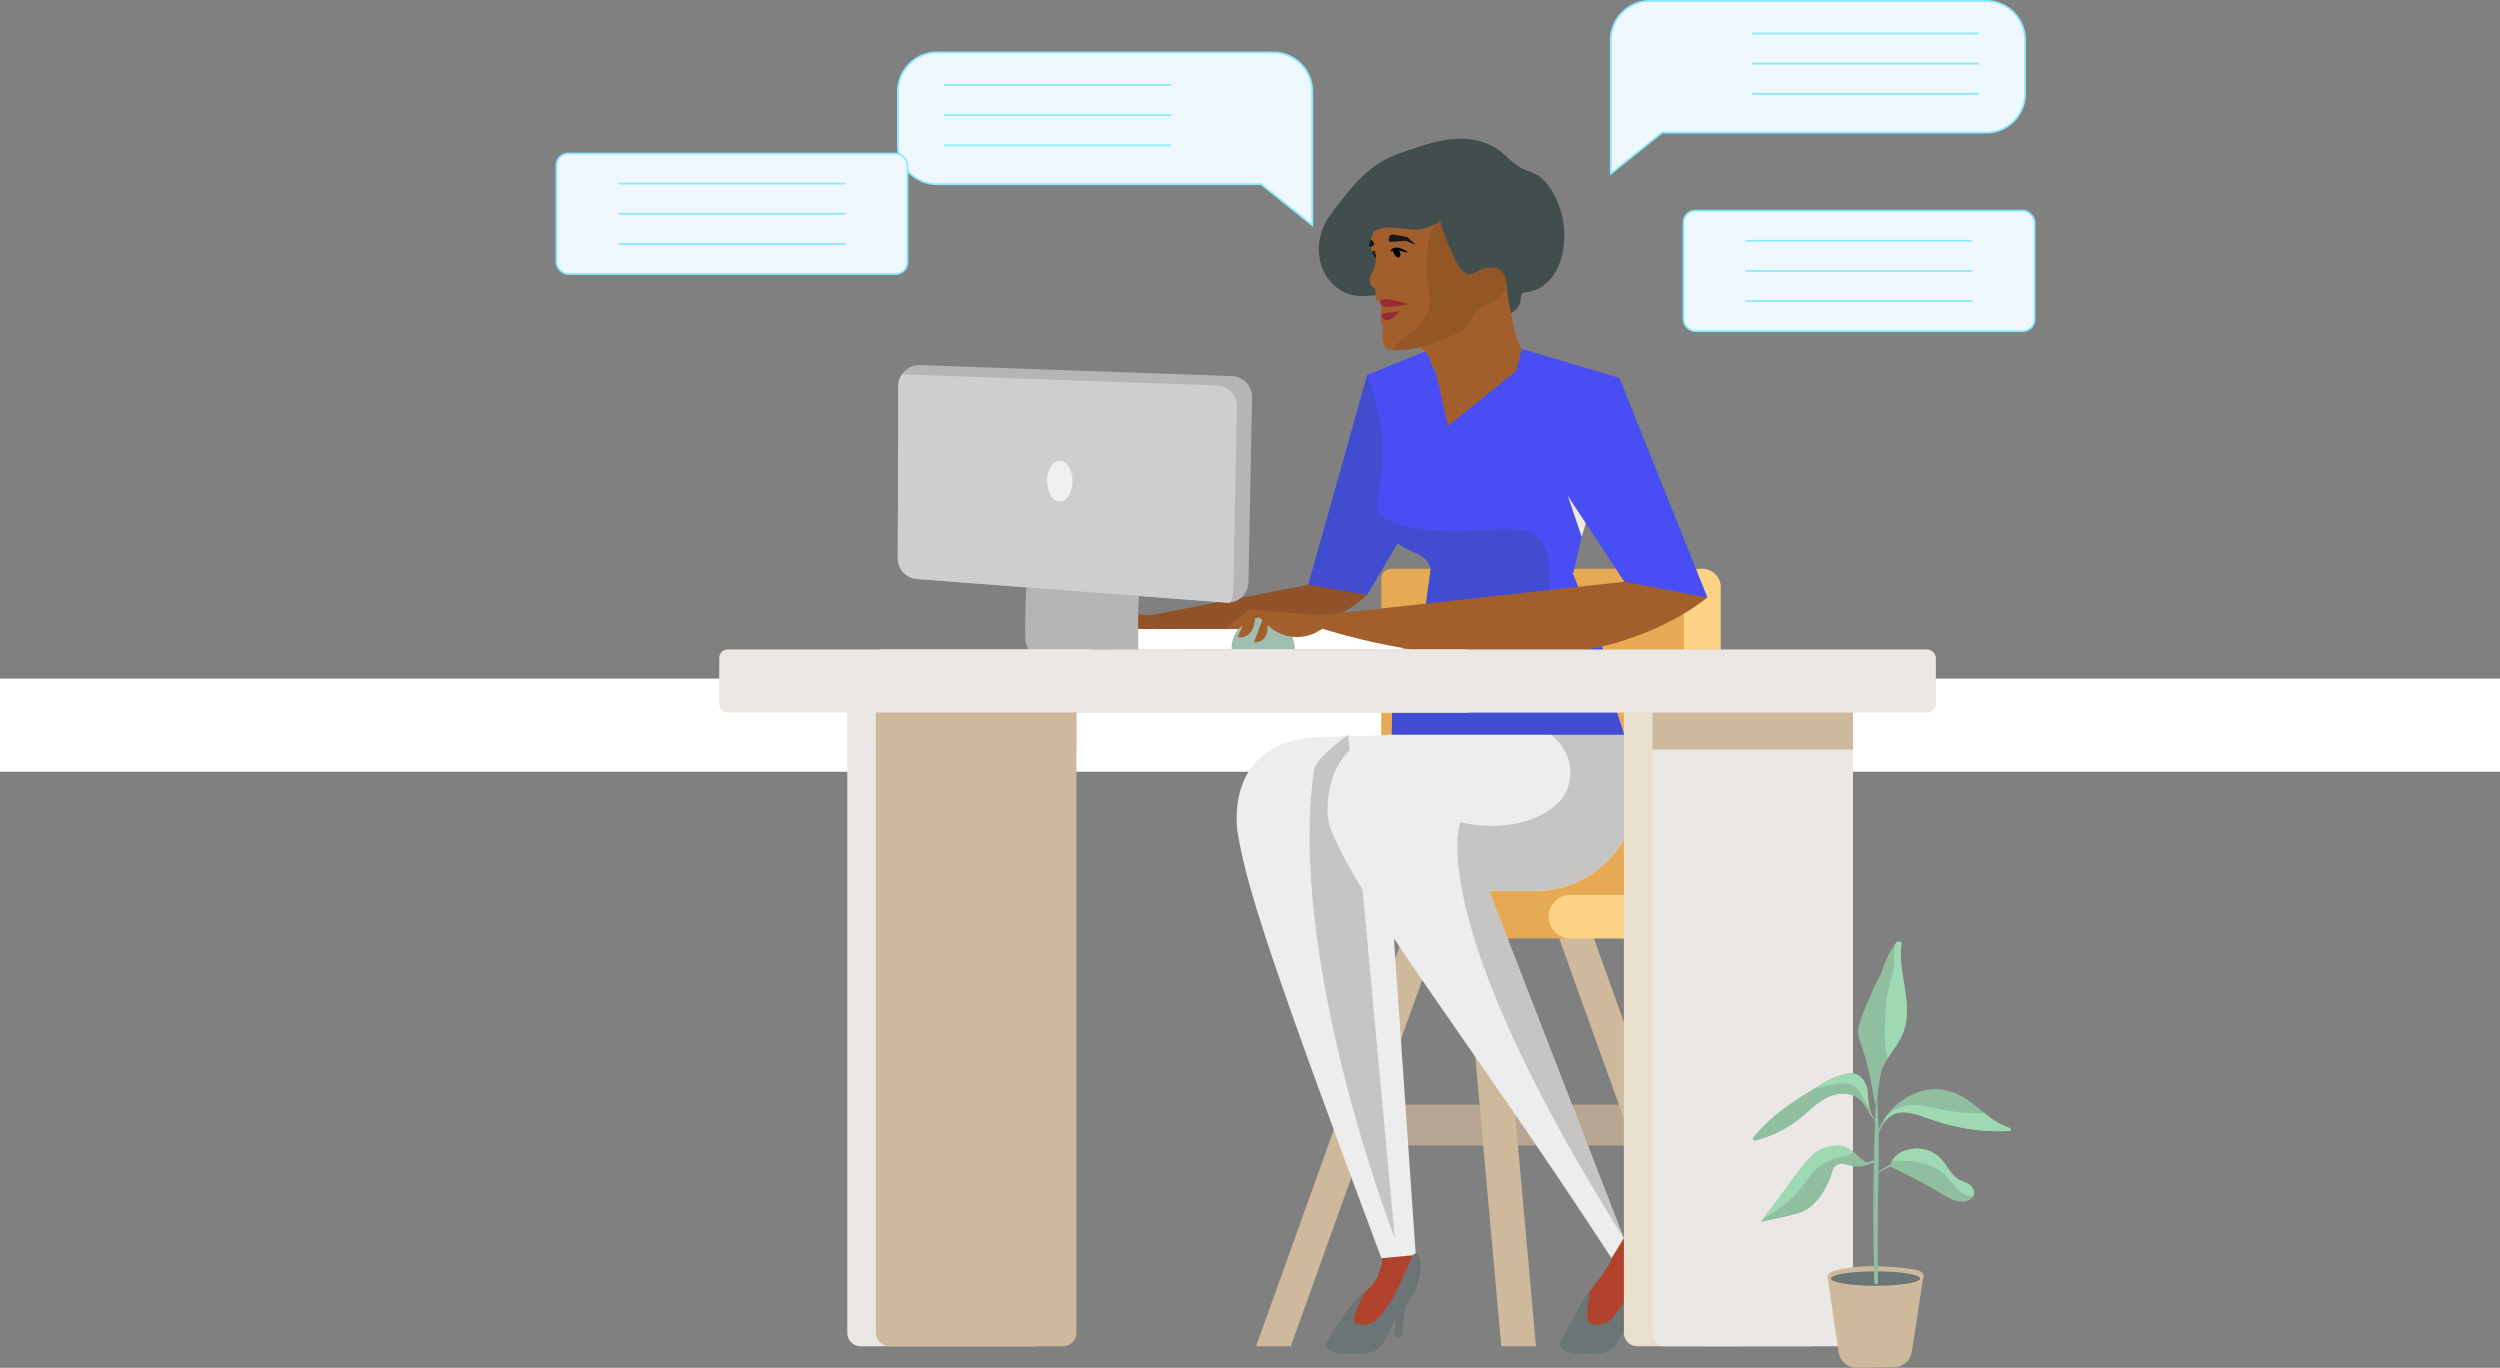 <svg xmlns="http://www.w3.org/2000/svg" viewBox="0 0 1361.5 744.89"><rect x="0" y="0" width="1361.5" height="744.89" fill="#808080" stroke="none"/><defs><style>.cls-1{isolation:isolate;}.cls-2{fill:#fff;}.cls-3{fill:#b5b5b5;}.cls-4{fill:#b1432d;}.cls-5{fill:#6c7575;}.cls-6{fill:#b7a691;}.cls-7{fill:#ceb99c;}.cls-8{fill:#e5aa53;}.cls-9{fill:#fcd385;}.cls-10{fill:#ededed;}.cls-11{fill:#424cd1;}.cls-12{fill:#915227;}.cls-13{fill:#494ef4;}.cls-14{fill:#a35f2b;}.cls-15{fill:#5f281c;}.cls-16{fill:#efebdf;}.cls-17{fill:#9fbeaf;}.cls-18{fill:#c6c5c4;}.cls-19{fill:#e8dfcf;}.cls-20{fill:#ebe7e4;}.cls-21{fill:#f0f8ff;stroke:#8ae9ff;stroke-miterlimit:10;}.cls-22{fill:#424d4e;}.cls-23{fill:#1a1919;}.cls-24{fill:#942d38;}.cls-25{mix-blend-mode:multiply;opacity:0.1;}.cls-26{fill:#cecece;}.cls-27{fill:#f0f0f1;}.cls-28{fill:#90bfa0;}.cls-29{fill:#9fd9b4;}</style></defs><g class="cls-1"><g id="Calque_2" data-name="Calque 2"><g id="_Layer_" data-name="&lt;Layer&gt;"><rect class="cls-2" y="369.56" width="1361.5" height="50.73"/><path class="cls-3" d="M558.34,338.24c0,3.32,0,6.54.12,9.69A11.13,11.13,0,0,0,568,358.6q18.9,2.73,37.84,5.47a39.75,39.75,0,0,0,23.78-3.94l30.43-15.6a2.45,2.45,0,0,0-1-4.63L619.44,339q.67-11.16,1.36-22.33L559,319.49c-.38,5.92-.61,12.18-.63,18.75"/><path class="cls-4" d="M877.13,674.38s1.34,6,.51,10.85-12.39,18.55-12.39,18.55-8,13.58-6.44,18.41,9.32,7.71,11.89,6.1,6.89-7.39,10.29-8.68,10.87-13.17,10.42-16.07-7.11-29.16-7.11-29.16Z"/><path class="cls-4" d="M767.69,678.47a27.71,27.71,0,0,1,1.76,14.68c-1.39,7.71-8.25,29.14-18.1,32.57s-18.47,9.92-19.72,0,6.41-17.43,10.72-21.11c3.64-3.1,7.53-7.28,8.39-10.71s2.78-5.55,1.62-8.67S767.69,678.47,767.69,678.47Z"/><path class="cls-5" d="M900.12,684.11c-.27-.63-.6-1.31-1.33-1.45a1.94,1.94,0,0,0-1.88,1,18.15,18.15,0,0,0-1.29,2.75l-1.53,3.45c-3.79,8.56-7.6,17.53-13.4,24.91a24.46,24.46,0,0,1-5.35,5.35A9.34,9.34,0,0,1,873,721c-2.14.54-5.42.72-7-.34-4.21-2.83.93-16.28-.69-16.91-1-.4-3.37,4.8-9.2,15.27-5,9.08-7.35,12.48-5.87,15,1,1.77,3.4,2.49,7.23,3a52.24,52.24,0,0,0,8.93.3,32.21,32.21,0,0,0,8.42-1,10.34,10.34,0,0,0,5.69-4.58,81.45,81.45,0,0,0,4.65-9.24c.84-1.79,1.65-3.6,2.45-5.42l-.18,2.08L887,723a17.32,17.32,0,0,0-.23,3.52,1.94,1.94,0,0,0,3.28,1.26,3.52,3.52,0,0,0,1-2.28c.19-1.27.29-2.55.43-3.82.48-4.3.42-9.47,2.82-13.22,1.22-1.91,2.8-3.39,3.71-5.52a46.88,46.88,0,0,0,2-6.23c1.07-4.08,1.84-8.64.08-12.64"/><rect class="cls-6" x="742.06" y="601.52" width="151.77" height="22.28" transform="translate(1635.88 1225.33) rotate(-180)"/><polygon class="cls-7" points="684.06 733.17 702.96 733.17 791.98 485.18 773.08 485.18 684.06 733.17"/><polygon class="cls-7" points="836.49 733.17 817.59 733.17 795.33 485.18 814.23 485.18 836.49 733.17"/><polygon class="cls-7" points="947.76 733.17 928.86 733.17 839.84 485.18 858.74 485.18 947.76 733.17"/><path class="cls-8" d="M755.78,309.76h174.1a0,0,0,0,1,0,0V482a5.42,5.42,0,0,1-5.42,5.42h-170a2.23,2.23,0,0,1-2.23-2.23V313.31a3.55,3.55,0,0,1,3.55-3.55Z" transform="translate(1682.11 797.16) rotate(-180)"/><path class="cls-8" d="M691.79,487.41h156.4a4.36,4.36,0,0,1,4.36,4.36V506.7a4.36,4.36,0,0,1-4.36,4.36H691.79a0,0,0,0,1,0,0V487.41A0,0,0,0,1,691.79,487.41Z" transform="translate(1544.35 998.47) rotate(-180)"/><path class="cls-9" d="M917.11,462V319.77a10,10,0,0,1,10-10h0a10,10,0,0,1,10,10V463.86a47.21,47.21,0,0,1-47.2,47.21H855.26a11.83,11.83,0,0,1-11.83-11.83h0a11.82,11.82,0,0,1,11.83-11.83H891.7A25.42,25.42,0,0,0,917.11,462Z"/><path class="cls-10" d="M756.48,485.18h79.81a55.13,55.13,0,0,0,52.51-71.91L875.62,372l-117-14.14Z"/><polygon class="cls-11" points="744.56 204.12 710.91 323.97 744.56 323.97 779.95 264.05 744.56 204.12"/><path class="cls-12" d="M626.18,335.16l-37.12-3.38L599.34,341a23,23,0,0,0,29.17,1.31h0Z"/><path class="cls-12" d="M712.46,318.47l-86.28,16.69,2.33,7.19s76.57,18.25,116-18.38Z"/><rect class="cls-2" x="607" y="342.55" width="156.75" height="11.14" transform="translate(1370.74 696.25) rotate(-180)"/><path class="cls-13" d="M744.56,204.12l37.23-15h44l56.19,16.7L856.67,312.55l23,57.62H770.89l8.34-60.29-.35-1.06A23.89,23.89,0,0,0,766.69,295c-9.73-4.9-15.37-11.5-16.17-18.52a36.68,36.68,0,0,1,.63-10.5A103.57,103.57,0,0,0,748,214.74Z"/><path class="cls-11" d="M764.72,298.29a26.21,26.21,0,0,1-13.15-17.64s13.34,12,59.62,7.68c53.38-5,20.08,34.48,39.14,81.84H770.89l8.34-60.29-.35-1.06C776.89,302.74,770.44,301.17,764.72,298.29Z"/><polygon class="cls-14" points="788.55 232.01 825.74 201.94 828.71 190.22 806.04 161.17 772.63 161.17 788.55 232.01"/><polygon class="cls-15" points="780.75 197.31 798.95 174.1 772.63 161.17 780.75 197.31"/><path class="cls-2" d="M758.91,155.87a154.73,154.73,0,0,0,24,0s-7.28,9.14-18.07,8.22C762.31,163.87,758.91,155.87,758.91,155.87Z"/><polygon class="cls-16" points="853.84 270.09 861.42 292.45 865.92 277 853.84 270.09"/><polygon class="cls-13" points="881.93 205.8 929.87 325.41 890.26 325.41 853.84 270.09 881.93 205.8"/><path class="cls-17" d="M670.73,353.69h34.35a17.18,17.18,0,1,0-34.35,0Z"/><path class="cls-14" d="M884.6,316.82,717.87,335.16l2.34,7.19s130.12,44.44,209.66-16.94Z"/><path class="cls-14" d="M717.87,335.16l-37.12-3.38L691,341a23,23,0,0,0,29.17,1.31h0Z"/><path class="cls-14" d="M680.75,331.78,674,347s9.79,2.22,9.62-12.58Z"/><path class="cls-14" d="M689,333.76l-6.11,16S694.14,351,689,333.76Z"/><path class="cls-14" d="M680.75,331.78l-12.62,10s8.51,4.49,13.5-8Z"/><path class="cls-10" d="M717.53,401.38l34-.81,19.49,282.88-18.7,1.78c-61.93-165.65-73.05-201.78-78.16-230.79C672.75,446.14,669.06,404.08,717.53,401.38Z"/><path class="cls-18" d="M759.6,674.38S700.48,522,715.7,419.05c1-6.55,18.57-18.91,18.57-18.91Z"/><path class="cls-10" d="M756.48,400.14h21.41L884.3,674.38l-6.66,10.85C801,567.36,738.85,489.8,724.35,450.36,720.21,439.11,723.73,400.92,756.48,400.14Z"/><path class="cls-18" d="M795.33,447.72c25.9,6.35,53.18-2.66,58.51-18.89,6-18.42-9.36-28.69-9.36-28.69l11.36-30.49L875.62,372l13.18,41.23a55.13,55.13,0,0,1-52.51,71.91h-25.4l73.41,189.2C774.19,499.15,795.33,447.72,795.33,447.72Z"/><polygon class="cls-11" points="876.89 376.01 758.39 376.01 757.87 400.14 884.6 400.14 876.89 376.01"/><polygon class="cls-19" points="899.13 688.82 899.13 733.17 891.41 693.74 899.13 688.82"/><path class="cls-19" d="M891.73,376h94.51a7.34,7.34,0,0,1,7.34,7.34V733.17a0,0,0,0,1,0,0H884.39a0,0,0,0,1,0,0V383.36a7.34,7.34,0,0,1,7.34-7.34Z" transform="translate(1877.96 1109.18) rotate(-180)"/><path class="cls-20" d="M907.3,376h94.51a7.34,7.34,0,0,1,7.34,7.34V733.17a0,0,0,0,1,0,0H900a0,0,0,0,1,0,0V383.36A7.34,7.34,0,0,1,907.3,376Z" transform="translate(1909.12 1109.18) rotate(-180)"/><path class="cls-20" d="M468.77,376h94.51a7.34,7.34,0,0,1,7.34,7.34V733.17a0,0,0,0,1,0,0H461.43a0,0,0,0,1,0,0V383.36a7.34,7.34,0,0,1,7.34-7.34Z" transform="translate(1032.05 1109.18) rotate(-180)"/><path class="cls-7" d="M484.35,376h94.51a7.34,7.34,0,0,1,7.34,7.34V733.17a0,0,0,0,1,0,0H477a0,0,0,0,1,0,0V383.36A7.34,7.34,0,0,1,484.35,376Z" transform="translate(1063.21 1109.18) rotate(-180)"/><rect class="cls-20" x="475.18" y="353.69" width="579.1" height="34.39" rx="4.65" transform="translate(1529.46 741.77) rotate(-180)"/><rect class="cls-20" x="391.69" y="353.69" width="411.71" height="34.39" rx="4.65" transform="translate(1195.1 741.77) rotate(-180)"/><rect class="cls-7" x="899.97" y="388.08" width="109.19" height="20.11" transform="translate(1909.12 796.26) rotate(-180)"/><rect class="cls-7" x="477.01" y="388.08" width="109.19" height="20.11" transform="translate(1063.21 796.26) rotate(-180)"/><path class="cls-21" d="M877.23,94.58,905.1,72.26h176.48A21.28,21.28,0,0,0,1102.86,51V21.78A21.28,21.28,0,0,0,1081.58.5H898.51a21.28,21.28,0,0,0-21.28,21.28Z"/><line class="cls-21" x1="1077.68" y1="18.25" x2="954.09" y2="18.25"/><line class="cls-21" x1="1077.68" y1="34.67" x2="954.09" y2="34.67"/><line class="cls-21" x1="1077.68" y1="51.09" x2="954.09" y2="51.09"/><path class="cls-21" d="M714.65,122.63l-27.88-22.32H510.3A21.29,21.29,0,0,1,489,79V49.83A21.28,21.28,0,0,1,510.3,28.55H693.37a21.28,21.28,0,0,1,21.28,21.28Z"/><line class="cls-21" x1="514.2" y1="46.3" x2="637.79" y2="46.3"/><line class="cls-21" x1="514.2" y1="62.71" x2="637.79" y2="62.71"/><line class="cls-21" x1="514.2" y1="79.13" x2="637.79" y2="79.13"/><rect class="cls-21" x="303.03" y="83.59" width="191.17" height="65.62" rx="6.39" transform="translate(797.24 232.81) rotate(-180)"/><line class="cls-21" x1="336.82" y1="99.99" x2="460.42" y2="99.99"/><line class="cls-21" x1="336.82" y1="116.4" x2="460.42" y2="116.4"/><line class="cls-21" x1="336.82" y1="132.82" x2="460.42" y2="132.82"/><rect class="cls-21" x="916.86" y="114.72" width="191.17" height="65.62" rx="6.39" transform="translate(2024.89 295.07) rotate(-180)"/><line class="cls-21" x1="950.65" y1="131.12" x2="1074.24" y2="131.12"/><line class="cls-21" x1="950.65" y1="147.53" x2="1074.24" y2="147.53"/><line class="cls-21" x1="950.65" y1="163.95" x2="1074.24" y2="163.95"/><path class="cls-5" d="M772.66,684.11c-.27-.63-.6-1.31-1.34-1.45a1.93,1.93,0,0,0-1.87,1,18.15,18.15,0,0,0-1.29,2.75l-1.53,3.45c-3.79,8.56-7.61,17.53-13.4,24.91a24.46,24.46,0,0,1-5.35,5.35,9.3,9.3,0,0,1-2.4.88c-2.13.54-5.41.72-7-.34-4.22-2.83,5.49-15.45,3.87-16.08-1-.4-6.6,5.71-12.86,15.22-5.71,8.68-8.25,11.7-6.77,14.22,1,1.77,3.39,2.49,7.23,3a52.24,52.24,0,0,0,8.93.3,32.21,32.21,0,0,0,8.42-1A10.32,10.32,0,0,0,753,731.8a79.89,79.89,0,0,0,4.66-9.24c.84-1.79,1.65-3.6,2.45-5.42l-.18,2.08-.33,3.82a17.32,17.32,0,0,0-.23,3.52,1.94,1.94,0,0,0,3.28,1.26,3.52,3.52,0,0,0,1-2.28c.19-1.27.29-2.55.43-3.82.47-4.3.42-9.47,2.82-13.22,1.22-1.91,2.8-3.39,3.71-5.52a48.4,48.4,0,0,0,2-6.23c1.07-4.08,1.84-8.64.08-12.64"/><path class="cls-22" d="M736.23,102.15c-2.29,2.63-4.45,5.35-6.6,8.08s-4.09,5.14-5.89,7.88a32.86,32.86,0,0,0-5.5,15.84c0,.33,0,.67,0,1-.35,10.65,5.5,21,15.46,24.88,5.8,2.23,12.06,1.3,18.06.68l1.76-.18c6.38-.64,12.75-1.31,19.13-1.91a46.84,46.84,0,0,1,9.47-.17,49.64,49.64,0,0,1,9.7,2.46c6.5,2.11,12.93,4.51,19.24,7.17a.75.75,0,0,0,.51,0,9.61,9.61,0,0,0,4.92,3.3,9.45,9.45,0,0,0,11.48-6.85c.33-1.27.16-2.61.59-3.84.55-1.61,2.52-1.33,3.87-1.52a18.5,18.5,0,0,0,8.1-3.45c9.42-6.93,12.26-20.53,11.18-31.74a46.52,46.52,0,0,0-4.59-16.21c-2.54-5.15-6.06-10.6-11.38-13-2.76-1.24-5.66-2-8.24-3.64a55.55,55.55,0,0,1-7.15-5.75,41.67,41.67,0,0,0-7.08-5.33,33.32,33.32,0,0,0-7.56-3c-12-3.15-24.34.11-35.79,4C763.53,83,757,85.13,751.27,88.71a67.92,67.92,0,0,0-15,13.44"/><path class="cls-14" d="M804.93,208.84A24.78,24.78,0,0,1,788.24,207a18.49,18.49,0,0,1-1.61-.92c-2.41-1.53-4.85-3.09-6.43-6.14s-1.29-5.7-3.85-8.23c-.05,0-.09-.1-.14-.14-.68-.65-2.22-2-2.63-2.42l-.1-.07s-8.61,2-14.52,1.63a14.06,14.06,0,0,1-2.21-.3c-5.67-1.21-3.46-11.89-3.46-11.89L752,174.89c-.34-1,.63-7.86-.28-10.14-.26-.67-2-.68-2.08-1.28l0-.26-.81-5.64a.65.65,0,0,0-.06-.32c-.09-.2-.17-.22-1.44-1-.54-.35-.77-.85-1.17-2-.06-.17-.27-1.24-.28-1.4-.28-2.3,3-6,3.32-10.72.17-2.51-1.67-2.78-2.44-6.49a15,15,0,0,1,1.11-8.87,2.26,2.26,0,0,1,1-1.09,15.69,15.69,0,0,1,9.08-1.73c4.17.31,6.27.47,10.08,1,3.26.51,8.16.18,15.1-3.69l.1-.07q.64-.36,1.32-.78a0,0,0,0,1,0,0c.46,1.82,1,4,1.85,6.37a3.71,3.71,0,0,0,.16.47c.66,1.95,1.44,4.06,2.37,6.28.32.74.65,1.5,1,2.27,3.68,8,5.87,12.83,9.66,13.46,0,0,0,0,.1,0,4,.62,6-3.87,12.62-3.46a11.47,11.47,0,0,1,2.51.4h.06a6.73,6.73,0,0,1,2.54,1.27,7.84,7.84,0,0,1,2.49,4.23c.23.79.41,1.65.62,2.61,0,0,0,.05,0,.06a68,68,0,0,0,1.33,11.07c2.09,10.15,3.45,19.45,6.8,24.68-5.94,6.31-8.7,9.29-12.69,12.24-7.15,5.29-10.06,6.12-11.08,6.38"/><path class="cls-23" d="M756.36,131.06l.07-1.35a2.09,2.09,0,0,1,2.45-2l7.19,1.33a1.39,1.39,0,0,1,.74.38l4.28,4.09-4.49-2a4.38,4.38,0,0,0-2-.34l-7.49.58a.7.7,0,0,1-.73-.74"/><path d="M758.59,136.59s-1.53.77-1.31.08,1.43-2.15,3.89-1.78,5.37,2,5.39,2.44-4.8-1-4.8-1a2.93,2.93,0,0,1,.67,3.28,1.36,1.36,0,0,1-.91.66c-.94.09-2.18-1.35-2.93-3.64"/><path class="cls-24" d="M766,165.9a.32.32,0,0,0,0-.62c-6.36-1.93-13.15-3.45-14.17-1.35a2.27,2.27,0,0,0,.3,2c.75,1.15,2.46,1.36,6.82,1,1.85-.17,4.23-.46,7-1"/><path class="cls-24" d="M761.53,169.5l-5.33.75c-.79.11-1.59.18-2.37.34a1.6,1.6,0,0,0-1.33.95,1.82,1.82,0,0,0,.54,1.52,3,3,0,0,0,1.36,1.11c1.4.48,2.94-.34,4.07-1.07a11.69,11.69,0,0,0,1.86-1.47,6.19,6.19,0,0,0,1.45-1.8.11.11,0,0,0,0-.11.2.2,0,0,0-.25-.22"/><path class="cls-25" d="M801.25,174c1.12-2,2.16-4.08,3.9-5.55s4.16-2.08,6.28-3a16.29,16.29,0,0,0,8.65-9.07,9.19,9.19,0,0,0,.49-1.87s0,0,0-.06c-.65-3.28-1.31-5.37-3.11-6.84a6.89,6.89,0,0,0-2.54-1.27h0a11.67,11.67,0,0,0-2.52-.4c-6.6-.41-8.61,4.07-12.62,3.46a.09.09,0,0,1-.1,0c-3.79-.64-6-5.41-9.66-13.46-.35-.75-.7-1.5-1-2.27a57.85,57.85,0,0,1-2.37-6.28,3.71,3.71,0,0,1-.16-.47c-.8-2.41-1.39-4.55-1.85-6.37a0,0,0,0,0,0,0,.61.61,0,0,0-.4.13c-.3.23-.61.44-.92.65l-.1.07a19.82,19.82,0,0,1-2.18,1.29c-.43.68-.84,1.34-1.22,2-3.82,6.94-2.39,31.23-2.29,31.64,1,4.39,1.42,8.82,0,13.15a24.41,24.41,0,0,1-6.77,10c-3,2.84-7.07,4.64-9.75,7.87a11.22,11.22,0,0,0-1.91,3.43c5.91.35,14.52-1.64,14.52-1.64l.1.08c17.69-5.75,24-9.44,25.57-11.89.5-.79,1.13-1.54,2.1-3.24"/><path class="cls-23" d="M746.23,130.72s.32-.46,1.29.44,1.12,2.25.56,2.48-1.34,1-1.85.8-.56-1.45-.53-1.91A10.74,10.74,0,0,1,746.23,130.72Z"/><path class="cls-23" d="M747.27,137.46c1.33-.65,1.91.8,2.05,1.32a6.24,6.24,0,0,1-.18,2L748.08,139l-.75-1.43Z"/><path class="cls-23" d="M748.54,137.5a2.07,2.07,0,0,0,.69-.21c.11-.11-.21-.63-.69-.66a3.29,3.29,0,0,0-1.36.54l.15.42Z"/><path class="cls-3" d="M488.93,304a11.33,11.33,0,0,0,10.47,11.34l168.28,12.83a10.75,10.75,0,0,0,2.05,0,11.34,11.34,0,0,0,10.16-11.05q1-50.35,2-100.69A11.34,11.34,0,0,0,671,204.82l-170-6a11.31,11.31,0,0,0-9.84,5.05,11.2,11.2,0,0,0-1.91,6.25Z"/><path class="cls-26" d="M488.93,304a11.33,11.33,0,0,0,10.47,11.34l168.28,12.83a10.75,10.75,0,0,0,2.05,0,11.06,11.06,0,0,0,1.9-6q1-50.37,2-100.7a11.36,11.36,0,0,0-10.95-11.57l-170-6a11.65,11.65,0,0,0-1.57.06,11.2,11.2,0,0,0-1.91,6.25Z"/><path class="cls-27" d="M570.25,262c0,6.14,3.1,11.11,6.92,11.11s6.91-5,6.91-11.11-3.09-11.11-6.91-11.11-6.92,5-6.92,11.11"/><polygon class="cls-3" points="619.87 331.78 619.87 345.1 619.87 353.69 594.89 353.69 577.78 336.51 589.06 326.39 619.87 331.78"/><path class="cls-7" d="M1047.37,695.84l-6.18,40.35a9.9,9.9,0,0,1-9.64,8.39l-20.29.3a9.88,9.88,0,0,1-9.93-8.44l-6-40.62a2.46,2.46,0,0,1,0-.82c.27-2.47,5.8-3.68,12-4.62,0,0,14.74-2.22,34.73.93,1.55.24,4.69.79,5.4,2.77a3,3,0,0,1,0,1.76"/><path class="cls-5" d="M1045.68,696.29c0,2.17-10.87,3.93-24.27,3.93s-24.26-1.76-24.26-3.93,10.86-3.93,24.26-3.93,24.27,1.76,24.27,3.93"/><path class="cls-28" d="M1094.79,615.89a110,110,0,0,1-33.55-3.33c-14.53-3.81-23.15-9.44-30.64-5.36a13.64,13.64,0,0,0-4.81,4.55,23.44,23.44,0,0,0-2.77,6.1c.16,7.43.15,14,.07,20.27,1.11-.76,3.13-2.07,6.44-4.16a11.6,11.6,0,0,1,.88-1.91c.19-.33.42-.68.67-1,2.66-3.62,6.7-4.59,8.61-5.07a17.8,17.8,0,0,1,10.39.56,17.61,17.61,0,0,1,4.61,2.5,19.23,19.23,0,0,1,3.54,3.5c1,1.2,1.83,2.46,2.71,3.72.44.63.89,1.25,1.35,1.87.23.29.45.58.69.87l.22.27,0,0h0l.33.38a16.83,16.83,0,0,0,1.6,1.56c.29.24.58.46.88.68h0l.08.06.24.15.46.27c1.62.9,3.47,1.32,5.07,2.29a6.13,6.13,0,0,1,3.14,4.3,4.18,4.18,0,0,1-.59,2.68,5.34,5.34,0,0,1-1.82,1.84,8.41,8.41,0,0,1-5.81.76,19.81,19.81,0,0,1-5.4-1.89c-1.69-.84-3.3-1.83-4.93-2.8s-3.45-2-5.2-3q-5.24-3-10.6-5.74t-10.86-5.34a1,1,0,0,1-.24-.16c-.35.13-.7.28-1,.44h0l-.12.06-.3.15-.6.31c-.27.16-2.9,1.55-4.46,2.29-.08,5.67-.2,11.09-.29,16.64-.17,10.1-.29,24.9,0,43.28a1.05,1.05,0,0,1-1.83.69.76.76,0,0,1-.18-.58q-.56-19.77-.55-39.52,0-13,.26-26a25.3,25.3,0,0,1-4.9,1.73c-5.17,1.23-8.31-.26-11-.78h0a10.55,10.55,0,0,0-1.09-.15,6,6,0,0,0-1.2,0h0a5.22,5.22,0,0,0-1.73.56c-3,1.58-2.15,4.39-5.58,11-1.67,3.21-4.93,9.46-11.13,13.32a19.43,19.43,0,0,1-4.36,1.87h0c-3.08,1-7.41,2-13.72,3.37-2.81.63-5.16,1.11-6.79,1.43l1.34-1.78c5.46-7.22,9.69-12.93,12.28-16.44,10.92-14.8,14.93-20.71,22.68-22.51,2.6-.6,6.13-1.42,9.83.09a17.55,17.55,0,0,1,4.42,2.72c3.14,2.54,5.35,5.46,7.48,5.35a7.2,7.2,0,0,0,3.55-1.21q.21-10.38.59-20.76c-.69-1-1.54-2.26-2.25-3.39-1-1.66-1.48-2.65-1.94-3.33-2.14-3.23-3.68-5.55-6.6-7a16.64,16.64,0,0,0-7-1.49,16.26,16.26,0,0,0-1.85.11,12.29,12.29,0,0,0-1.37.22l-.35.07a21.29,21.29,0,0,0-3.64,1.21A27.19,27.19,0,0,0,992.9,599a38.65,38.65,0,0,0-3.21,2.19c-2.23,1.67-4.19,3.43-6.3,5.26a81.56,81.56,0,0,1-6.43,5.16,60.68,60.68,0,0,1-6.57,4,62.57,62.57,0,0,1-14.53,5.56,1,1,0,0,1-1.29-1.15,1.15,1.15,0,0,1,.23-.49q.68-.85,1.38-1.68A89,89,0,0,1,969,605.64a145.19,145.19,0,0,1,14.65-10.08c1.37-.83,2.59-1.59,3.71-2.28,5.11-3.18,7.88-5,11.73-6.52,6.83-2.74,10.31-2.71,12.83-1.26a9,9,0,0,1,3,3.06c3.18,4.62,1.52,8.09,3.12,14.26.12.5.27,1,.45,1.55a30.59,30.59,0,0,0,2.7,5.9c.11-3.09.23-6.17.36-9.26h0c-1.14.09-1.62-11.19-6.14-26.42-2.39-8-3.44-8.86-3.41-12.91,0-2,.3-4.87,6.07-18.18,5.92-13.66,5.62-10.61,6.93-15,0,0,2.67-8.6,7.07-14.29.3-.37.6-.74.91-1.09a.9.9,0,0,1,1.2-.19,1,1,0,0,1,.64-.09,1,1,0,0,1,.79,1.19c-.11.76-.21,1.53-.27,2.3-.53,6.19.53,12.4,1.53,18.49.94,5.77,1.88,11.59,1.59,17.46a34.14,34.14,0,0,1-1.43,8.52,32.78,32.78,0,0,1-3.67,7.64c-1.47,2.34-3.11,4.56-4.63,6.87-.3.46-.6.93-.88,1.4a38,38,0,0,0-3,6c-.93,2.38-.85,3.51-2.37,14-.06.46-.12.87-.18,1.24.15,2.54.31,5.54.46,8.88.12,2.93.22,5.72.29,8.41.1-.23.2-.45.31-.68A36.73,36.73,0,0,1,1035,599.9c1.85-1.33,11.43-8.24,22.7-6.45,10.61,1.68,16.25,7.42,23.14,12.88.88.7,1.78,1.4,2.71,2.08a39.47,39.47,0,0,0,10.68,5.82,1,1,0,0,1,.54,1.66"/><path class="cls-29" d="M1038.41,552.28a34.14,34.14,0,0,1-1.43,8.52,32.78,32.78,0,0,1-3.67,7.64c-1.47,2.34-3.11,4.56-4.63,6.87-.3.46-.6.93-.88,1.4h0a62.07,62.07,0,0,1-1.26-13c0-4.33.12-8.68.34-13a61.4,61.4,0,0,1,1.79-13c.56-2.07,1.24-4.1,1.78-6.18a37.14,37.14,0,0,0,1.08-6.38c.29-3.63.2-7.3.5-10.94.3-.37.6-.74.91-1.09a.9.9,0,0,1,1.2-.19,1,1,0,0,1,.64-.09,1,1,0,0,1,.79,1.19c-.11.76-.21,1.53-.27,2.3-.53,6.19.53,12.4,1.53,18.49.94,5.77,1.88,11.6,1.59,17.46"/><path class="cls-29" d="M1094.79,615.89a110,110,0,0,1-33.55-3.33c-14.53-3.81-23.15-9.44-30.64-5.36a13.64,13.64,0,0,0-4.81,4.55,11.88,11.88,0,0,1,1.07-2.42c2.43-4.09,6.78-6.41,11.37-7.18,5.22-.87,10.5.22,15.6,1.32a123.23,123.23,0,0,0,16.11,2.52,107.56,107.56,0,0,0,10.92.34c.88.7,1.78,1.4,2.71,2.08a39.47,39.47,0,0,0,10.68,5.82,1,1,0,0,1,.54,1.66"/><path class="cls-29" d="M1018,602.82a14.3,14.3,0,0,1-.93-1.13c-1.79-2.41-2.92-5.22-4.68-7.65-.19-.26-.39-.51-.59-.76l-.14-.17-.2-.22-.34-.35a10.69,10.69,0,0,0-.8-.71l-.41-.31h0v0h0l0,0-.26-.16a8,8,0,0,0-1.17-.59l-.36-.15h0l0,0h0l-.57-.17q-.66-.17-1.32-.27l-.68-.08h-.24l-.18,0a26.93,26.93,0,0,0-5.45.39c-.49.07-1,.15-1.48.24l-.44.07-.16,0h0l-.68.12c-1,.2-2,.41-3,.64-2.17.5-4.31,1.11-6.42,1.8,5.11-3.18,7.88-5,11.73-6.52,6.83-2.74,10.31-2.71,12.83-1.26a9,9,0,0,1,3,3.06c3.18,4.62,1.52,8.09,3.12,14.26"/><path class="cls-29" d="M1009.51,627.53l-.22.18c-2.17,1.68-5,2-7.59,2.63-1.23.33-2.44.7-3.63,1.14-.61.23-1.21.47-1.8.73l-.53.24-.12.06a.52.52,0,0,0-.13.06l-.83.41a29.4,29.4,0,0,0-3.31,2c-.52.38-1,.77-1.53,1.18l-.15.12h0l-.09.07-.36.33c-.25.22-.49.45-.72.68-3.76,3.7-6.34,8.39-9.84,12.31a61.43,61.43,0,0,1-11.87,10c-2.12,1.41-4.29,2.73-6.49,4,5.46-7.23,9.69-12.94,12.28-16.45,10.92-14.8,14.93-20.71,22.68-22.51,2.6-.6,6.13-1.42,9.83.09a17.55,17.55,0,0,1,4.42,2.72"/><path class="cls-29" d="M1074.47,651.66a14.8,14.8,0,0,1-5.18-1.56c-3.4-1.83-5.45-5.17-7.85-8.05l0,0-.1-.12-.2-.23-.47-.51c-.32-.34-.65-.67-1-1a26.33,26.33,0,0,0-2.14-1.79L1057,638l-.22-.15-.2-.14c-.39-.26-.78-.5-1.18-.74-.81-.48-1.63-.92-2.47-1.32s-1.71-.76-2.59-1.09l-.6-.22h0l-.22-.08-.34-.11-1.34-.41a43.18,43.18,0,0,0-6.17-1.23l-1.64-.19-.83-.07-.21,0h-.06l-.4,0c-1.11-.08-2.22-.12-3.32-.14-1.59,0-3.17,0-4.75,0,.19-.33.42-.68.67-1,2.66-3.62,6.7-4.59,8.61-5.07a17.9,17.9,0,0,1,15,3.06,19.49,19.49,0,0,1,3.53,3.5c1,1.2,1.83,2.46,2.71,3.72.44.63.89,1.25,1.35,1.87.23.29.45.58.69.87l.22.27,0,0h0l.33.38a16.83,16.83,0,0,0,1.6,1.56c.29.24.58.46.89.68h0l.08.06.24.15.46.27c1.62.9,3.47,1.33,5.07,2.29a6.13,6.13,0,0,1,3.14,4.3,4.18,4.18,0,0,1-.59,2.68"/></g></g></g></svg>